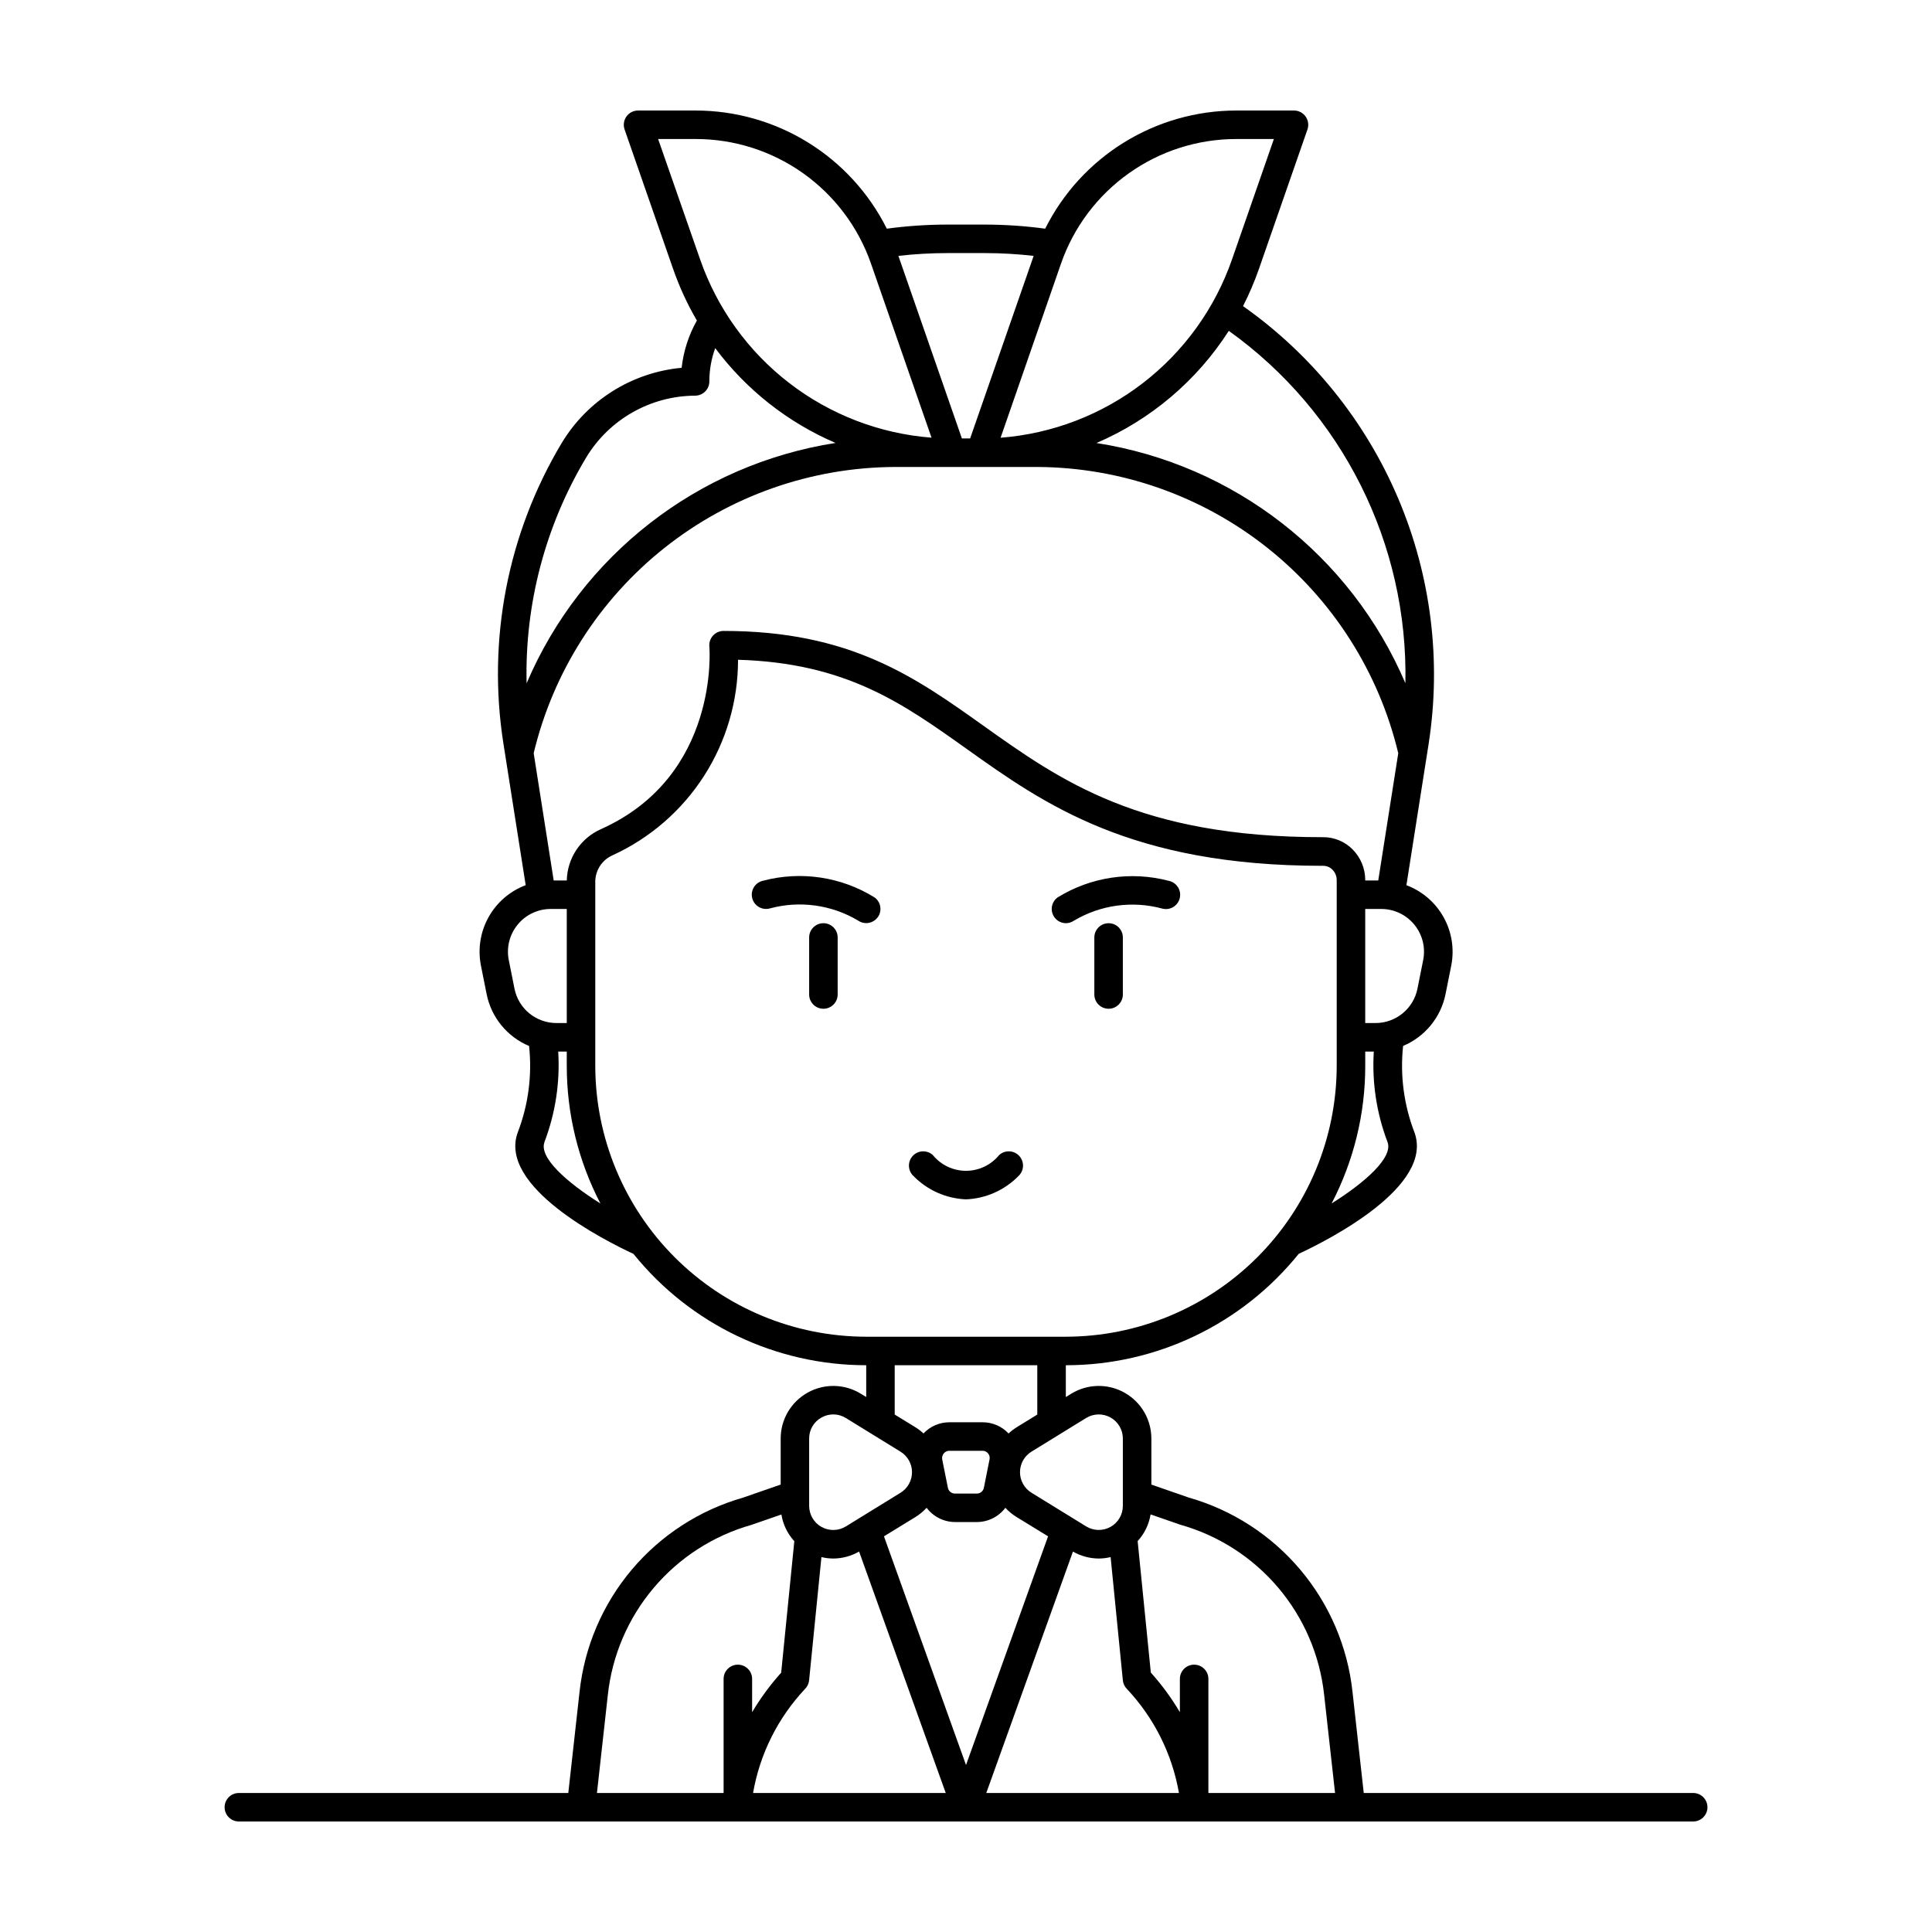 <?xml version="1.0" encoding="UTF-8"?>
<!-- Uploaded to: SVG Repo, www.svgrepo.com, Generator: SVG Repo Mixer Tools -->
<svg fill="#000000" width="800px" height="800px" version="1.1" viewBox="144 144 512 512" xmlns="http://www.w3.org/2000/svg">
 <g>
  <path d="m592.71 619.16h-87.305l-2.984-26.859c-1.297-11.914-6.117-23.172-13.844-32.332-7.727-9.16-18.012-15.809-29.535-19.094l-9.918-3.445v-12.207c-0.004-5.051-2.738-9.703-7.148-12.164-4.41-2.465-9.805-2.348-14.105 0.301l-1.418 0.875v-8.434c23.98 0.008 46.672-10.848 61.715-29.523 7.625-3.547 36.043-17.859 30.645-32.262-2.785-7.269-3.809-15.094-2.977-22.836 5.781-2.422 9.992-7.551 11.238-13.695l1.512-7.559c0.875-4.387 0.16-8.941-2.016-12.848-2.176-3.91-5.672-6.918-9.859-8.488l5.902-37.527h-0.004c3.414-21.988 0.617-44.496-8.078-64.98-8.691-20.484-22.934-38.133-41.117-50.957 1.629-3.184 3.035-6.473 4.211-9.844l12.855-36.953c0.41-1.16 0.23-2.445-0.48-3.445-0.711-1.004-1.863-1.598-3.09-1.594h-15.293c-10.512 0.008-20.816 2.941-29.762 8.469-8.941 5.531-16.168 13.441-20.875 22.844-5.285-0.715-10.609-1.074-15.941-1.086h-10.074c-5.336 0.012-10.664 0.371-15.953 1.086-4.703-9.402-11.93-17.309-20.871-22.84-8.941-5.527-19.242-8.461-29.754-8.473h-15.293c-1.227-0.004-2.379 0.59-3.09 1.594-0.711 1-0.891 2.285-0.48 3.445l12.852 36.949 0.004-0.004c1.652 4.75 3.762 9.324 6.297 13.668-2.176 3.863-3.551 8.125-4.043 12.531-13.168 1.215-24.969 8.617-31.789 19.945-14.312 23.918-19.773 52.098-15.438 79.633l5.902 37.527c-4.191 1.574-7.684 4.59-9.855 8.504s-2.879 8.477-1.996 12.863l1.512 7.559c1.246 6.144 5.453 11.273 11.238 13.695 0.832 7.742-0.191 15.566-2.977 22.836-5.398 14.395 23.012 28.719 30.645 32.262 15.039 18.656 37.715 29.504 61.676 29.504v8.418l-1.414-0.859c-4.301-2.648-9.699-2.766-14.109-0.301-4.41 2.461-7.144 7.113-7.144 12.164v12.203l-9.918 3.445-0.004 0.004c-11.523 3.285-21.809 9.934-29.535 19.094s-12.547 20.418-13.84 32.332l-2.988 26.859h-87.301c-2.09 0-3.781 1.691-3.781 3.777 0 2.086 1.691 3.777 3.781 3.777h385.41c2.086 0 3.777-1.691 3.777-3.777 0-2.086-1.691-3.777-3.777-3.777zm-235.38-27.559c0.617-0.617 1.004-1.426 1.09-2.293l3.269-32.664c1.031 0.25 2.09 0.379 3.148 0.383 2.398-0.016 4.754-0.652 6.832-1.852l22.961 63.984h-51.059c1.793-10.336 6.578-19.914 13.758-27.559zm29.289-45.582h0.004c1.086-0.676 2.078-1.496 2.945-2.438 1.777 2.367 4.559 3.766 7.519 3.777h5.824c2.961-0.012 5.746-1.41 7.519-3.777 0.871 0.945 1.863 1.762 2.957 2.438l8.363 5.125-21.746 60.609-21.746-60.609zm7.496-16.852c0.359-0.441 0.895-0.695 1.461-0.695h8.816c0.566 0 1.102 0.254 1.461 0.695 0.359 0.438 0.504 1.012 0.391 1.566l-1.512 7.559c-0.176 0.883-0.949 1.516-1.852 1.516h-5.824c-0.898 0-1.676-0.633-1.852-1.516l-1.512-7.559c-0.102-0.559 0.059-1.137 0.43-1.566zm34.227 26.016c2.082 1.195 4.438 1.832 6.836 1.844 1.059-0.004 2.117-0.133 3.148-0.383l3.242 32.664c0.086 0.867 0.469 1.676 1.082 2.293 7.191 7.641 11.984 17.223 13.785 27.559h-51.059zm3.488-35.395h0.004c1.969-1.215 4.441-1.266 6.465-0.137 2.019 1.129 3.273 3.262 3.269 5.578v17.836c0.004 2.312-1.25 4.449-3.269 5.578-2.023 1.129-4.496 1.078-6.465-0.137l-14.484-8.918c-1.891-1.164-3.039-3.223-3.039-5.441s1.148-4.277 3.039-5.441zm65.055-56.855h0.004c5.867-11.266 8.926-23.781 8.914-36.48v-3.777h2.269c-0.512 8.168 0.73 16.352 3.644 24 1.512 4.047-5.867 10.637-14.828 16.254zm-193.6-99.211c-2.652 1.168-4.914 3.07-6.523 5.481-1.609 2.41-2.496 5.231-2.559 8.129h-3.469l-5.301-33.719h-0.004c5.152-21.531 17.383-40.711 34.73-54.465 17.348-13.754 38.809-21.289 60.949-21.395h37.785c22.137 0.109 43.594 7.644 60.938 21.398 17.344 13.758 29.574 32.934 34.723 54.461l-5.301 33.719h-3.453v-0.141c-0.004-3.031-1.211-5.941-3.348-8.09-2.051-2.07-4.844-3.238-7.758-3.238-0.113 0.008-0.23 0.008-0.344 0-48.277 0-69.336-15.008-89.703-29.516-18.156-12.93-35.297-25.141-68.883-25.141-1.062-0.004-2.078 0.438-2.797 1.223-0.723 0.785-1.078 1.836-0.98 2.894 0.043 0.348 2.758 34.297-28.703 48.398zm215.52 25.316c2.156 2.621 3.019 6.078 2.348 9.406l-1.512 7.559c-1.059 5.301-5.715 9.117-11.121 9.113h-2.723v-30.23h4.234c3.398-0.004 6.621 1.52 8.773 4.152zm-2.363-63.977c-14.484-33.918-45.43-57.977-81.867-63.656 14.398-6.18 26.613-16.535 35.07-29.727 30.047 21.5 47.559 56.441 46.797 93.383zm-44.828-144.22h9.977l-11.102 31.93c-4.519 12.984-12.73 24.367-23.621 32.758-10.891 8.387-23.992 13.418-37.699 14.477l16.02-46.176c3.359-9.637 9.633-17.988 17.953-23.898 8.316-5.914 18.27-9.09 28.473-9.09zm-66.578 30.23c4.309 0.004 8.613 0.25 12.895 0.742l-16.836 48.379h-2.184l-16.828-48.379c4.273-0.492 8.574-0.738 12.879-0.742zm-86.629-30.23h9.977c10.203 0 20.156 3.176 28.477 9.09 8.316 5.91 14.59 14.262 17.949 23.898l16.051 46.16c-13.707-1.055-26.809-6.086-37.699-14.477-10.891-8.387-19.098-19.77-23.621-32.754zm-19.094 84.453c6.102-10.148 17.055-16.379 28.895-16.438 2.086 0 3.777-1.691 3.777-3.777-0.004-3.008 0.523-5.992 1.555-8.816 8.238 11.027 19.234 19.695 31.887 25.125-36.449 5.688-67.395 29.762-81.871 63.695-0.5-21.02 4.965-41.746 15.758-59.789zm-18.969 140.71-1.512-7.559c-0.668-3.332 0.199-6.789 2.356-9.414 2.156-2.629 5.379-4.148 8.777-4.144h4.234v30.23h-2.723c-5.41 0.008-10.07-3.809-11.133-9.113zm7.93 40.672c2.918-7.648 4.168-15.832 3.656-24h2.266v3.777h0.004c-0.008 12.703 3.051 25.223 8.922 36.488-8.965-5.629-16.355-12.211-14.828-16.266zm13.48-20.223v-48.883c0.047-3.012 1.848-5.723 4.613-6.926 9.918-4.543 18.324-11.84 24.215-21.023 5.887-9.184 9.016-19.867 9.004-30.777 28.641 0.863 43.535 11.473 60.672 23.684 20.348 14.484 43.398 30.922 94.098 30.922v0.004c0.109-0.023 0.223-0.023 0.336 0 0.91 0.004 1.781 0.375 2.418 1.023 0.723 0.73 1.129 1.715 1.133 2.742v49.234c-0.023 19.035-7.594 37.281-21.051 50.742-13.461 13.457-31.707 21.027-50.742 21.051h-52.902c-19.031-0.023-37.281-7.594-50.738-21.051-13.461-13.461-21.031-31.707-21.055-50.742zm79.352 79.348h37.785v13.074l-5.512 3.394h0.004c-0.754 0.473-1.457 1.016-2.106 1.621-1.781-1.902-4.266-2.977-6.871-2.973h-8.816c-2.594 0-5.074 1.07-6.852 2.965-0.648-0.605-1.352-1.145-2.102-1.617l-5.531-3.394zm-22.672 19.422c-0.016-2.316 1.242-4.453 3.277-5.566 2.012-1.145 4.496-1.094 6.461 0.141l14.484 8.918c1.887 1.164 3.035 3.223 3.035 5.441 0 2.215-1.148 4.273-3.035 5.438l-14.484 8.918c-1.973 1.215-4.445 1.27-6.469 0.141-2.019-1.129-3.269-3.266-3.269-5.582zm-53.348 67.91c1.137-10.441 5.363-20.305 12.145-28.324 6.777-8.023 15.797-13.836 25.902-16.699l7.949-2.754-0.004 0.004c0.426 2.641 1.617 5.102 3.426 7.07l-3.484 34.844h0.004c-2.906 3.231-5.484 6.738-7.703 10.473v-8.816c0-2.086-1.691-3.777-3.777-3.777-2.09 0-3.781 1.691-3.781 3.777v30.23h-33.566zm159.15 26.027v-30.23c0-2.086-1.691-3.777-3.777-3.777-2.09 0-3.781 1.691-3.781 3.777v8.816c-2.215-3.742-4.793-7.258-7.699-10.496l-3.492-34.844c1.812-1.973 3.004-4.43 3.43-7.074l7.746 2.688 0.203 0.062-0.004 0.004c10.105 2.859 19.125 8.676 25.902 16.695 6.777 8.023 11.008 17.887 12.141 28.324l2.898 26.055z"/>
  <path d="m376.62 387.08c1.215-1.699 0.824-4.059-0.875-5.269-8.82-5.461-19.492-7.055-29.523-4.41-0.996 0.211-1.863 0.816-2.406 1.676-0.543 0.863-0.719 1.906-0.48 2.894 0.234 0.992 0.859 1.844 1.734 2.367 0.871 0.523 1.918 0.672 2.902 0.414 7.91-2.148 16.352-1 23.398 3.184 1.695 1.203 4.047 0.805 5.258-0.887z"/>
  <path d="m426.45 388.66c0.773 0 1.531-0.238 2.164-0.68 7.047-4.188 15.488-5.34 23.398-3.195 0.984 0.262 2.031 0.113 2.902-0.41 0.875-0.523 1.5-1.379 1.734-2.367 0.238-0.988 0.062-2.035-0.48-2.894-0.543-0.859-1.41-1.465-2.406-1.676-10.027-2.644-20.699-1.051-29.516 4.406-1.305 0.969-1.848 2.656-1.348 4.199s1.93 2.598 3.551 2.617z"/>
  <path d="m362.21 388.66c-2.086 0-3.777 1.691-3.777 3.777v15.113c0 2.086 1.691 3.781 3.777 3.781 2.09 0 3.781-1.695 3.781-3.781v-15.113c0-2.086-1.691-3.777-3.781-3.777z"/>
  <path d="m437.79 388.66c-2.086 0-3.781 1.691-3.781 3.777v15.113c0 2.086 1.695 3.781 3.781 3.781 2.086 0 3.777-1.695 3.777-3.781v-15.113c0-2.086-1.691-3.777-3.777-3.777z"/>
  <path d="m400 461.84c5.242-0.211 10.207-2.414 13.883-6.156 1.539-1.41 1.645-3.805 0.234-5.344-1.41-1.539-3.801-1.641-5.34-0.23-2.152 2.637-5.379 4.168-8.781 4.168-3.406 0-6.629-1.531-8.781-4.168-1.539-1.41-3.93-1.309-5.344 0.23-1.41 1.539-1.305 3.934 0.234 5.344 3.68 3.742 8.648 5.945 13.895 6.156z"/>
 </g>
</svg>